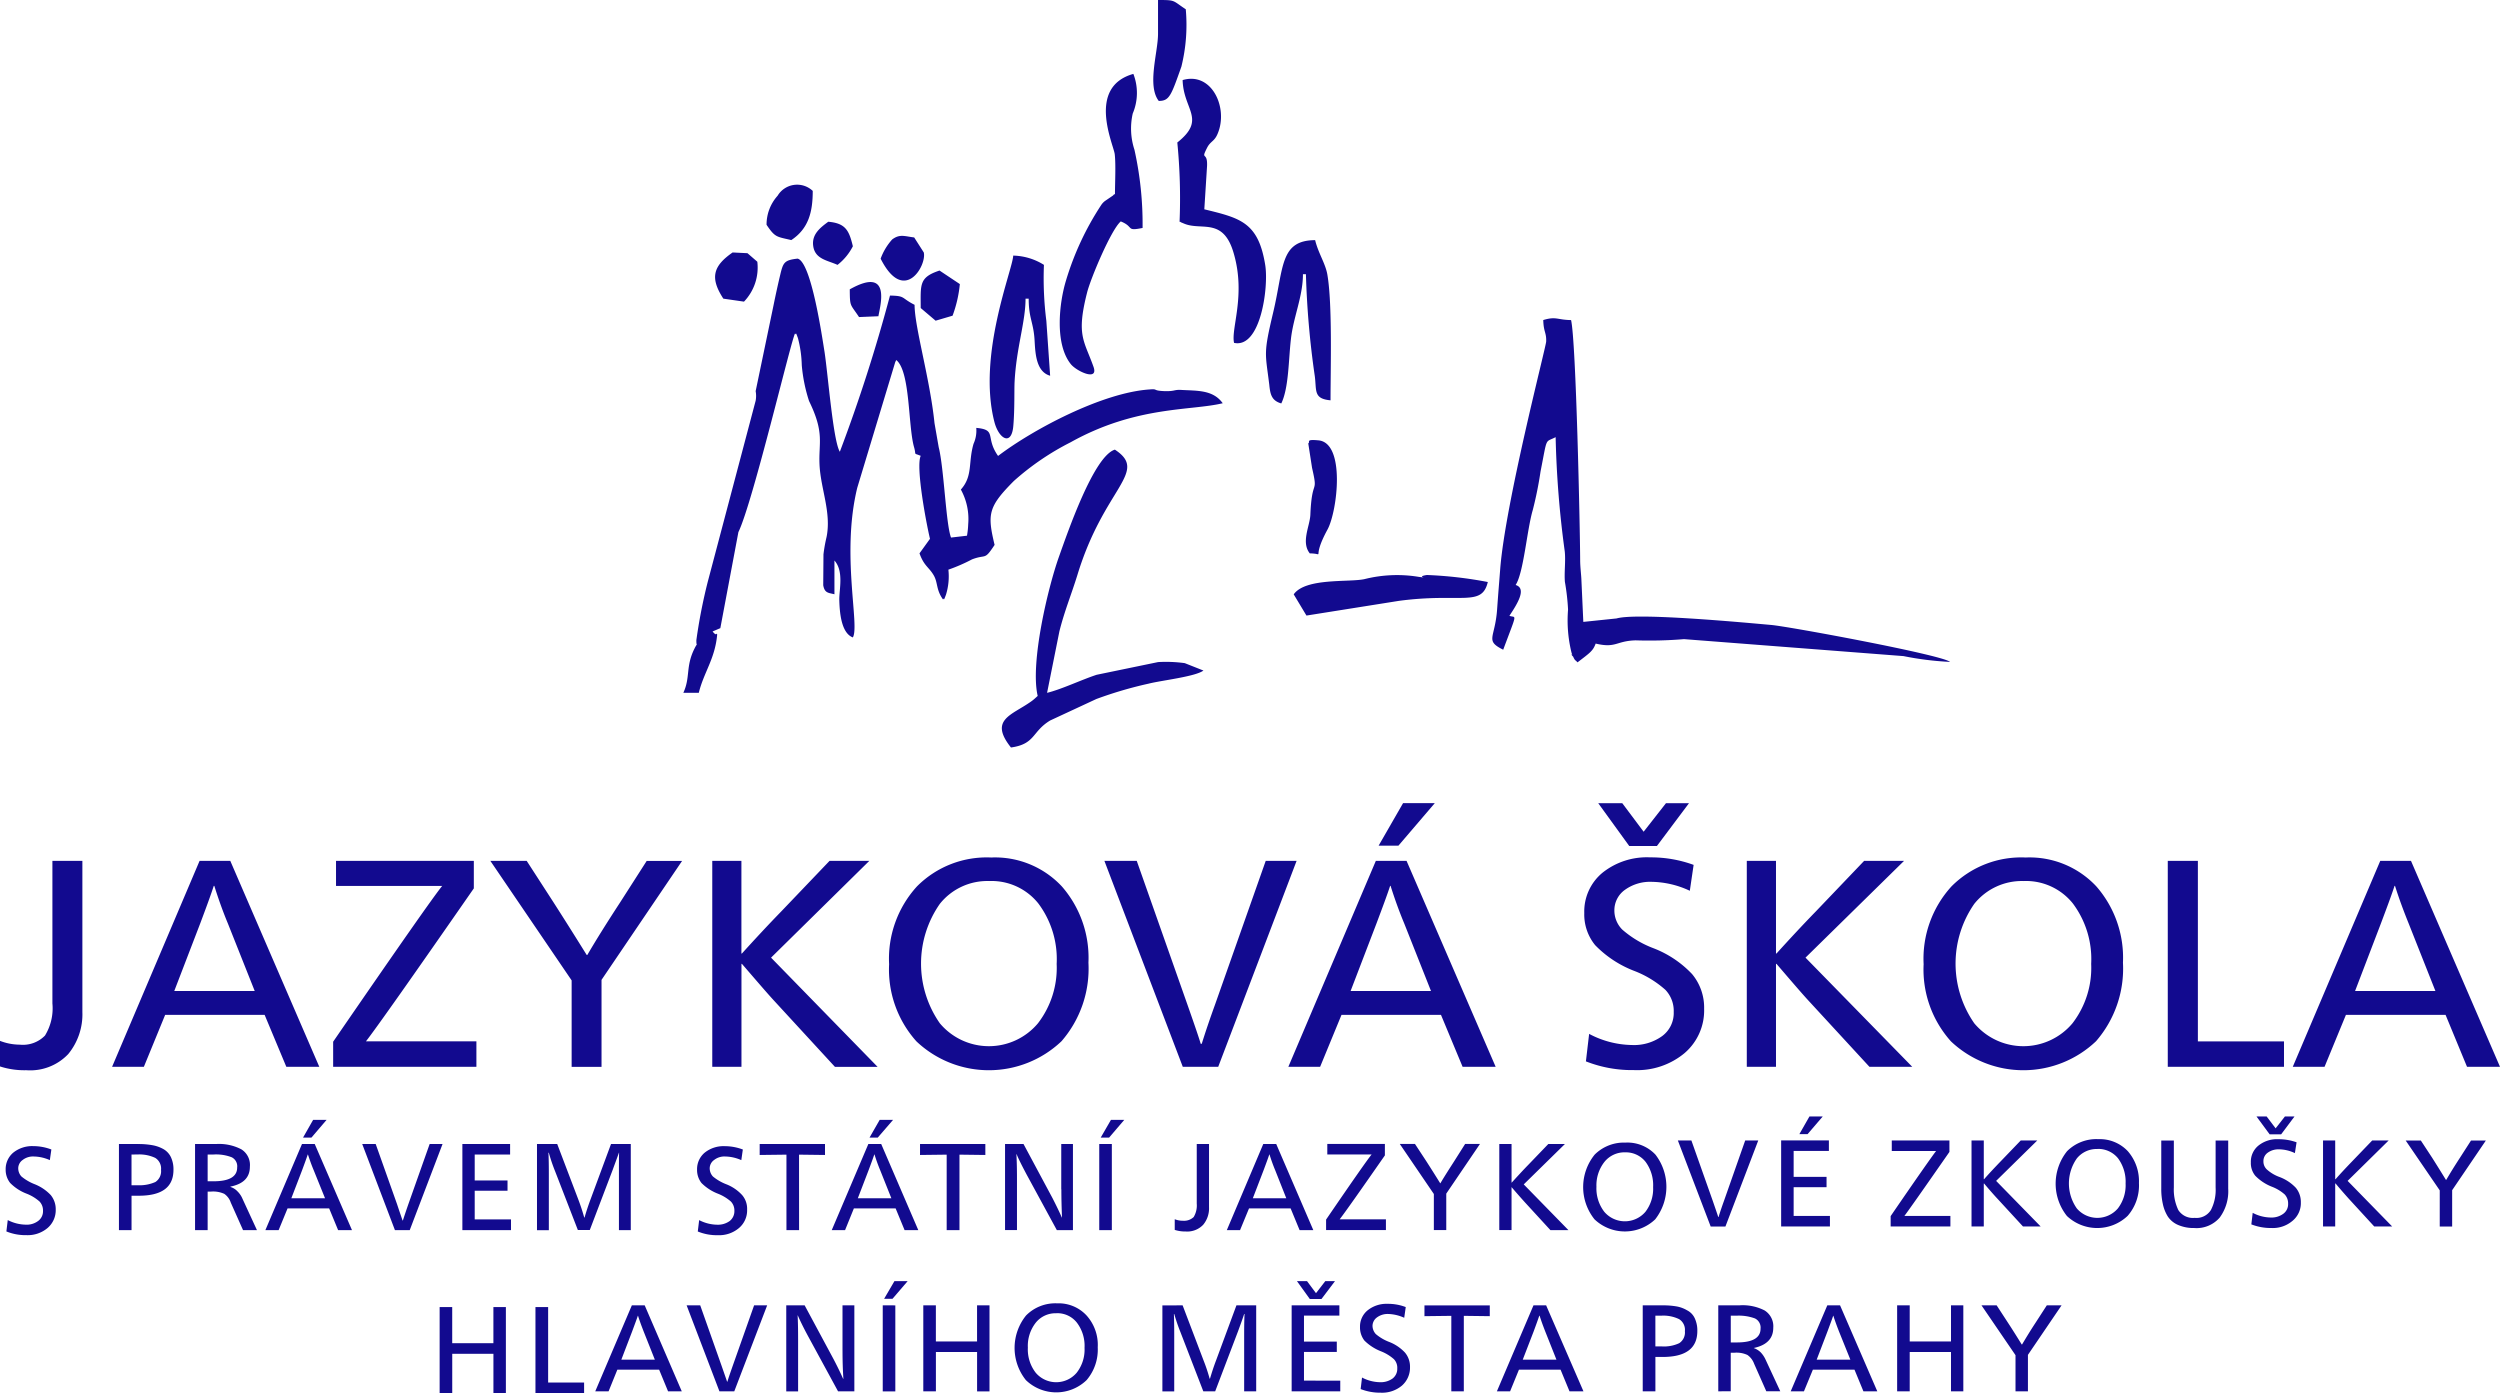<?xml version="1.0" encoding="UTF-8"?>
<svg xmlns="http://www.w3.org/2000/svg" width="206.364" height="115" viewBox="0 0 206.364 115">
  <g id="Logotype_JS" data-name="Logotype JS" transform="translate(-6 28)">
    <path id="Path_162" data-name="Path 162" d="M56.405,57.19h1.278c.4-1.664,1.351-2.822,1.518-4.826-.027-.013-.1-.073-.1-.04-.013.067-.08.027-.193-.1a.425.425,0,0,1-.087-.1l.639-.273,1.491-7.928c1.2-2.469,4.38-15.975,4.679-16.4.153.24-.027-.339.24.4a9.68,9.68,0,0,1,.313,2.223,13.114,13.114,0,0,0,.6,2.955c1.3,2.663.779,3.415.865,5.258.093,1.99.992,3.947.579,5.977a12.6,12.6,0,0,0-.253,1.418l-.02,2.549c.113.672.446.626.925.752V46.268c.792.892.386,2.4.4,3.248.027,1.018.153,2.736,1.118,3.1.592-.945-.978-6.863.366-12.354l3.122-10.33c0-.027.047-.1.047-.113s.04-.067.053-.1c1.165.952.965,5.425,1.464,7.182.213.739-.1.453.552.726-.426.919.479,5.671.765,6.849l-.865,1.2c.366,1.038.779,1.138,1.165,1.8.366.612.186,1.191.779,2.01.153-.24-.027.313.24-.393a5.091,5.091,0,0,0,.2-2.07,14.31,14.31,0,0,0,1.957-.852c1.2-.453.992.126,1.857-1.191-.606-2.543-.539-3.135,1.591-5.278a21.808,21.808,0,0,1,4.686-3.195c5.418-3.022,9.931-2.583,12.554-3.222-.812-1.132-2.143-1.018-3.448-1.1-.612-.027-.466.126-1.378.1-.992-.04-.493-.2-1.191-.14-3.914.253-9.645,3.3-12.527,5.491-1.092-1.551-.053-2.157-1.8-2.316a2.635,2.635,0,0,1-.226,1.318c-.453,1.564-.04,2.643-1.045,3.774a5.035,5.035,0,0,1,.606,2.856,6.742,6.742,0,0,1-.1.952l-1.318.153c-.426-1.118-.579-5.731-1.018-7.462l-.346-1.984c-.379-3.694-1.644-7.921-1.644-9.765-1.145-.579-.726-.739-2.03-.765a133.716,133.716,0,0,1-4.14,12.893c-.552-.879-.978-6.383-1.265-8.254-.2-1.218-1.092-7.422-2.223-7.688-1.112.126-1.191.326-1.438,1.358-.18.752-.393,1.731-.552,2.516l-1.471,7.062a2.172,2.172,0,0,1,0,.792L58.422,48.025a44.209,44.209,0,0,0-.939,4.806c-.013.7.16.073-.153.7-.752,1.5-.326,2.37-.925,3.661Zm41.215,50.561,1.731,4.553a14.189,14.189,0,0,1,.5,1.5h.027c.16-.539.326-1.045.5-1.5l1.684-4.553h1.631v7.1H102.7v-4.7c0-.765.013-1.318.033-1.684H102.7c-.166.506-.339.965-.493,1.391l-1.9,4.992h-.978l-1.884-4.879a14.422,14.422,0,0,1-.513-1.5H96.9c.013.366.027.919.027,1.684v4.7H95.95v-7.1Zm13.013,6.217v.879H106.62v-7.1h3.94v.852h-2.922v2.143h2.709v.852h-2.709v2.37Zm-3.574-8.214h.832l.739.992.765-.992h.8l-1.112,1.471h-.965Zm8.979,2.137-.126.885a3.442,3.442,0,0,0-1.325-.313,1.48,1.48,0,0,0-.919.28.876.876,0,0,0-.373.7,1.023,1.023,0,0,0,.273.679,3.781,3.781,0,0,0,1.078.639,3.527,3.527,0,0,1,1.331.892,1.8,1.8,0,0,1,.413,1.191,1.966,1.966,0,0,1-.666,1.531,2.538,2.538,0,0,1-1.744.586,4.436,4.436,0,0,1-1.664-.3l.113-.952a3.284,3.284,0,0,0,1.478.386,1.672,1.672,0,0,0,1.038-.3,1,1,0,0,0,.393-.839,1.019,1.019,0,0,0-.28-.765,3.641,3.641,0,0,0-1.078-.652,3.992,3.992,0,0,1-1.351-.879,1.75,1.75,0,0,1-.366-1.118,1.723,1.723,0,0,1,.626-1.378,2.481,2.481,0,0,1,1.644-.539,4.084,4.084,0,0,1,1.5.266Zm4.793,6.956H119.8v-6.23l-2.217.027v-.892h5.392v.892l-2.143-.027Zm-33.567-7.262a3.142,3.142,0,0,1,2.43,1.005,3.626,3.626,0,0,1,.919,2.623,3.881,3.881,0,0,1-.919,2.709,3.61,3.61,0,0,1-5.012,0,4.255,4.255,0,0,1,.013-5.332,3.393,3.393,0,0,1,2.569-1.005Zm-.067.819a2.088,2.088,0,0,0-1.7.779,3.1,3.1,0,0,0-.652,2.057,3.142,3.142,0,0,0,.652,2.077,2.217,2.217,0,0,0,3.375,0,3.1,3.1,0,0,0,.652-2.057,3.162,3.162,0,0,0-.639-2.09A2.05,2.05,0,0,0,87.2,108.4Zm-5.518-.652v7.1H80.654V111.6h-3.4v3.248H76.214v-7.1h1.038v2.982h3.4v-2.982Zm-7.774,0v7.1H72.866v-7.1Zm1.018-2-1.251,1.458h-.692l.852-1.458Zm-5.378,5.731v-3.734h.978v7.1H69.178l-2.5-4.6c-.373-.692-.639-1.245-.825-1.671h-.013c.027.493.04,1.165.04,2v4.273h-.978v-7.1h1.518l2.4,4.466c.333.639.586,1.165.772,1.591h.027c-.047-.666-.073-1.444-.073-2.323ZM57.8,107.751l1.751,4.952c.266.765.419,1.2.466,1.345h.027c.126-.419.286-.865.453-1.345l1.751-4.952h1.078l-2.716,7.1H59.387l-2.709-7.1Zm-16.042.14V115H40.73v-3.248h-3.4V115H36.29v-7.109h1.038v2.982h3.4v-2.982Zm3.488,0v6.23h2.969V115H44.2v-7.109Zm60.1-13.459,3.062,7.109h-1.132l-.739-1.791H103.1l-.739,1.791h-1.092l3.009-7.109Zm.832,4.48-.919-2.323c-.173-.413-.326-.839-.466-1.291h-.02c-.093.293-.253.719-.466,1.291l-.892,2.323Zm35.658,15.935v-7.1h1.784a3.945,3.945,0,0,1,2.043.426,1.545,1.545,0,0,1,.712,1.431c0,.879-.539,1.438-1.6,1.664v.013a1.573,1.573,0,0,1,.566.353,2.211,2.211,0,0,1,.413.626l1.2,2.583H145.8l-1.005-2.27a1.509,1.509,0,0,0-.552-.726,2.133,2.133,0,0,0-1.065-.186h-.313v3.182Zm1.032-6.244v2.21h.5c1.3,0,1.957-.379,1.957-1.132a.837.837,0,0,0-.466-.852,3.851,3.851,0,0,0-1.491-.226Zm-7.262-.852h1.631a6.5,6.5,0,0,1,1.152.087,2.6,2.6,0,0,1,.879.326,1.384,1.384,0,0,1,.626.652,2.388,2.388,0,0,1,.213,1.052c0,1.431-.952,2.143-2.869,2.143h-.592v2.836H135.6v-7.1Zm1.038.852v2.536h.506a2.97,2.97,0,0,0,1.464-.266,1.051,1.051,0,0,0,.466-.992,1.034,1.034,0,0,0-.479-.992,2.974,2.974,0,0,0-1.464-.286Zm25.42-.852v7.1h-1.018V111.6h-3.408v3.248h-1.038v-7.1h1.038v2.982h3.408v-2.982Zm1.5,0h1.251l.932,1.431c.426.652.8,1.251,1.138,1.8h.027c.286-.479.652-1.092,1.118-1.8l.925-1.431h1.218l-2.776,4.087v3.009h-1.025v-2.982Zm-11.675,0,3.075,7.1h-1.145l-.739-1.791h-3.435l-.739,1.791h-1.092l3.022-7.1Zm.852,4.486-.939-2.33c-.166-.426-.326-.852-.466-1.3h-.013c-.1.3-.26.726-.473,1.3l-.892,2.33Zm-25.114-4.486,3.082,7.1h-1.152l-.739-1.791h-3.435l-.732,1.791H123.56l3.022-7.1Zm.852,4.486-.925-2.33c-.166-.426-.326-.852-.466-1.3h-.027c-.1.3-.253.726-.466,1.3l-.9,2.33Zm70.1-18.092h1.251l.939,1.431c.426.672.792,1.265,1.132,1.817h.027c.286-.493.652-1.092,1.125-1.817l.919-1.431h1.225l-2.782,4.1v3h-1.025V98.26Zm-5.818,3.548v3.548h-1.005v-7.1h1.005v3.195h.033c.413-.473.865-.952,1.345-1.451l1.677-1.744h1.358l-3.388,3.335,3.674,3.761H195.98l-2.11-2.3c-.213-.24-.586-.652-1.078-1.245Zm-3.188-3.408-.14.9a3.124,3.124,0,0,0-1.325-.313,1.507,1.507,0,0,0-.919.28.837.837,0,0,0-.353.7.9.9,0,0,0,.266.666,3.155,3.155,0,0,0,1.065.639,3.593,3.593,0,0,1,1.345.892,1.837,1.837,0,0,1,.413,1.2,1.889,1.889,0,0,1-.679,1.518,2.5,2.5,0,0,1-1.744.6,4.436,4.436,0,0,1-1.664-.3l.113-.952a3.284,3.284,0,0,0,1.478.386,1.635,1.635,0,0,0,1.052-.313.975.975,0,0,0,.393-.825,1.085,1.085,0,0,0-.28-.765,3.478,3.478,0,0,0-1.092-.652,3.907,3.907,0,0,1-1.338-.892,1.641,1.641,0,0,1-.366-1.1,1.71,1.71,0,0,1,.626-1.391,2.45,2.45,0,0,1,1.644-.526,4.432,4.432,0,0,1,1.5.253Zm-3.308-2.123h.839l.739.978.765-.978h.792l-1.1,1.471h-.952Zm-2.336,1.984V98.12a3.669,3.669,0,0,1-.7,2.383,2.522,2.522,0,0,1-2.11.865,3.221,3.221,0,0,1-1.325-.253,1.934,1.934,0,0,1-.852-.7,3.233,3.233,0,0,1-.406-1.018,5.667,5.667,0,0,1-.133-1.278V94.146h1.038V98.02a3.94,3.94,0,0,0,.366,1.857,1.424,1.424,0,0,0,1.351.652,1.406,1.406,0,0,0,1.345-.652,3.625,3.625,0,0,0,.386-1.857V94.146Zm-10.717-.113a3.172,3.172,0,0,1,2.43.992,3.776,3.776,0,0,1,.919,2.629,3.826,3.826,0,0,1-.932,2.709,3.644,3.644,0,0,1-5.012.013,4.284,4.284,0,0,1,.013-5.352,3.415,3.415,0,0,1,2.583-.992Zm-.08.812a2.106,2.106,0,0,0-1.7.779,3.59,3.59,0,0,0,0,4.127,2.232,2.232,0,0,0,3.388,0,3.153,3.153,0,0,0,.639-2.057,3.264,3.264,0,0,0-.626-2.083,2.1,2.1,0,0,0-1.7-.772Zm-9.379,2.849v3.548h-1.012v-7.1h1.012v3.195h.027c.413-.473.865-.952,1.345-1.451l1.677-1.744h1.365l-3.395,3.335,3.674,3.761h-1.458l-2.117-2.3c-.226-.24-.592-.652-1.092-1.245Zm-2.842-2.6c-2.157,3.1-3.388,4.852-3.714,5.278h3.8v.865h-4.932v-.852c2.223-3.248,3.488-5.039,3.754-5.378h-3.661v-.865h4.759V95.1Zm-9.858,5.278v.865h-4.027v-7.1h3.941v.865h-2.909v2.143h2.716v.852h-2.716v2.37Zm-.592-8.214-1.251,1.458h-.679l.832-1.458Zm-10.843,1.984,1.757,4.966c.26.752.413,1.2.459,1.351h.027c.126-.426.286-.885.453-1.351l1.744-4.966h1.078l-2.709,7.1h-1.218l-2.709-7.1Zm-5.4.173a3.182,3.182,0,0,1,2.43.992,4.359,4.359,0,0,1-.02,5.345,3.636,3.636,0,0,1-5.006,0,4.251,4.251,0,0,1,.013-5.345A3.415,3.415,0,0,1,134.21,94.319Zm-.087.805a2.12,2.12,0,0,0-1.7.8,3.127,3.127,0,0,0-.652,2.037,3.165,3.165,0,0,0,.652,2.077,2.232,2.232,0,0,0,3.388,0,3.127,3.127,0,0,0,.639-2.043,3.246,3.246,0,0,0-.626-2.09,2.071,2.071,0,0,0-1.7-.779Zm-9.359,2.869v3.548h-1.012V94.432h1.012v3.188h.013c.426-.466.865-.952,1.345-1.444l1.677-1.744h1.371l-3.4,3.335,3.688,3.774H127.98l-2.11-2.3c-.226-.253-.6-.666-1.092-1.245Zm-9.212-3.561H116.8l.939,1.431c.426.666.805,1.265,1.145,1.817h.013c.286-.486.672-1.092,1.138-1.817l.905-1.431h1.225l-2.782,4.1v3.009h-1.025V98.559l-2.809-4.127Zm-1.245.945c-2.157,3.1-3.395,4.852-3.734,5.278h3.821v.885h-4.939v-.865c2.223-3.255,3.475-5.039,3.761-5.378h-3.661v-.865h4.753v.945ZM53.217,107.751l3.062,7.1H55.147l-.739-1.791H50.96l-.726,1.791h-1.1l3.022-7.1Zm.839,4.486-.925-2.33c-.166-.426-.326-.852-.466-1.3h-.013c-.1.3-.26.726-.473,1.3l-.892,2.33Zm42.913-10.717v-.879a1.784,1.784,0,0,0,.679.126,1.153,1.153,0,0,0,.885-.306,1.858,1.858,0,0,0,.253-1.112V94.432H99.8v5.205a2.128,2.128,0,0,1-.479,1.458,1.814,1.814,0,0,1-1.444.559,2.835,2.835,0,0,1-.912-.133Zm-5.192-7.089v7.109H90.738V94.432Zm1.025-1.99L91.55,93.906h-.692l.845-1.464Zm-5.2,5.731V94.432h.965v7.109H87.237l-2.5-4.6c-.366-.692-.652-1.251-.825-1.677H83.9c.027.5.047,1.152.047,2v4.273h-.985V94.432h1.524l2.4,4.48c.326.639.579,1.165.765,1.591h.013c-.027-.666-.053-1.444-.053-2.33ZM72.739,94.432l3.062,7.109H74.67l-.739-1.791H70.483l-.726,1.791h-1.1l3.022-7.109Zm.839,4.48-.925-2.323c-.173-.413-.326-.839-.466-1.291h-.02c-.093.293-.253.719-.466,1.291l-.892,2.323h2.769Zm.14-6.47-1.265,1.464h-.679l.839-1.464Zm-12.4,2.443-.126.879a3.4,3.4,0,0,0-1.318-.3,1.375,1.375,0,0,0-.925.286.848.848,0,0,0-.366.692.993.993,0,0,0,.266.672,3.969,3.969,0,0,0,1.078.632,3.5,3.5,0,0,1,1.331.9,1.735,1.735,0,0,1,.413,1.2A1.906,1.906,0,0,1,61,101.368a2.531,2.531,0,0,1-1.744.592,4.134,4.134,0,0,1-1.657-.306l.113-.939a3.31,3.31,0,0,0,1.471.379,1.658,1.658,0,0,0,1.052-.306,1.032,1.032,0,0,0,.386-.825,1.075,1.075,0,0,0-.286-.779,3.641,3.641,0,0,0-1.078-.652,3.9,3.9,0,0,1-1.351-.879,1.731,1.731,0,0,1-.366-1.112,1.769,1.769,0,0,1,.626-1.391,2.481,2.481,0,0,1,1.644-.539,4.227,4.227,0,0,1,1.5.273ZM79.2,101.541H78.144v-6.23l-2.2.027v-.905h5.392v.905L79.2,95.311Zm-13.239,0H64.918v-6.23l-2.21.027v-.905H68.1v.905l-2.143-.027ZM45.995,94.432l1.731,4.553q.3.789.5,1.518h.027c.153-.539.326-1.052.5-1.518l1.684-4.553h1.631v7.109h-.978v-4.7c0-.765,0-1.318.013-1.691h-.013c-.18.513-.353.965-.506,1.391l-1.9,4.992H47.7l-1.89-4.879a13.8,13.8,0,0,1-.506-1.5h-.033c.02.373.033.925.033,1.691v4.7h-.978V94.432Zm-3.814,6.224v.885H38.167V94.432h3.94V95.3H39.185v2.143h2.709v.845H39.185v2.37ZM31.011,94.432,32.775,99.4c.253.765.406,1.2.453,1.345h.027c.14-.426.286-.865.453-1.345l1.757-4.966h1.065l-2.709,7.109H32.6l-2.7-7.109Zm-5.032,0,3.075,7.109H27.91l-.739-1.791H23.736L23,101.541H21.906l3.022-7.109Zm.852,4.48-.939-2.323c-.173-.413-.326-.839-.473-1.291h-.013c-.1.293-.253.719-.466,1.291l-.892,2.323h2.782Zm.126-6.47-1.251,1.464h-.692l.832-1.464Zm-10.856,9.1V94.432h1.777a3.966,3.966,0,0,1,2.043.439,1.521,1.521,0,0,1,.706,1.431c0,.879-.526,1.431-1.6,1.644v.033a1.324,1.324,0,0,1,.566.353,1.869,1.869,0,0,1,.426.626l1.191,2.583H20.062l-1.012-2.27a1.423,1.423,0,0,0-.539-.726,2.228,2.228,0,0,0-1.078-.186H17.14v3.182ZM17.14,95.3v2.21h.479c1.3,0,1.957-.379,1.957-1.132a.829.829,0,0,0-.453-.852,3.572,3.572,0,0,0-1.5-.226Zm-7.322-.865h1.631a6.394,6.394,0,0,1,1.152.1,2.884,2.884,0,0,1,.879.313,1.514,1.514,0,0,1,.626.666,2.357,2.357,0,0,1,.213,1.045c0,1.438-.952,2.143-2.869,2.143h-.592v2.842H9.818V94.432Zm1.038.865v2.536h.506a3.217,3.217,0,0,0,1.464-.266,1.056,1.056,0,0,0,.466-1,1.034,1.034,0,0,0-.479-.992,3.062,3.062,0,0,0-1.464-.28ZM4.24,94.885l-.126.879a3.354,3.354,0,0,0-1.318-.3,1.387,1.387,0,0,0-.925.286.848.848,0,0,0-.366.692.993.993,0,0,0,.266.672,3.969,3.969,0,0,0,1.078.632,3.7,3.7,0,0,1,1.338.9,1.835,1.835,0,0,1,.413,1.2,1.932,1.932,0,0,1-.672,1.518,2.531,2.531,0,0,1-1.744.592,4.178,4.178,0,0,1-1.657-.306l.113-.939a3.337,3.337,0,0,0,1.478.379,1.563,1.563,0,0,0,1.032-.306.988.988,0,0,0,.4-.825,1.075,1.075,0,0,0-.286-.779,3.551,3.551,0,0,0-1.078-.652,3.791,3.791,0,0,1-1.345-.879,1.736,1.736,0,0,1-.373-1.112,1.769,1.769,0,0,1,.626-1.391,2.481,2.481,0,0,1,1.644-.539A4.227,4.227,0,0,1,4.24,94.885ZM0,88.029v-2.11a4.552,4.552,0,0,0,1.631.313,2.538,2.538,0,0,0,2.083-.752,4.315,4.315,0,0,0,.612-2.656V71.062H6.8V83.536A5.168,5.168,0,0,1,5.631,87.01,4.324,4.324,0,0,1,2.17,88.342,6.5,6.5,0,0,1,0,88.029ZM19.01,71.062l7.348,17H23.636l-1.791-4.287H13.632l-1.757,4.287H9.252l7.222-17Zm2.017,10.743-2.217-5.578c-.413-.992-.779-2.017-1.118-3.1h-.047c-.226.7-.606,1.737-1.118,3.1l-2.143,5.578Zm18.085-8.473q-7.718,11.113-8.906,12.627h9.119v2.1H27.5v-2.07Q35.514,74.33,36.5,73.132H27.737v-2.07H39.112v2.27Zm1.365-2.27h3L45.7,74.5c1.012,1.578,1.917,3.022,2.729,4.327h.053q1.018-1.747,2.7-4.327l2.2-3.435h2.922l-6.65,9.818v7.182H47.186V80.927l-6.709-9.865Zm20.728,8.5v8.5h-2.41v-17H61.2V78.71h.04c1.012-1.118,2.09-2.283,3.248-3.475l3.987-4.173h3.282L63.647,79.05l8.793,9.013H68.919l-5.059-5.5c-.539-.586-1.4-1.591-2.616-3Zm20.641-8.78a7.544,7.544,0,0,1,5.8,2.383,8.946,8.946,0,0,1,2.2,6.3,9.139,9.139,0,0,1-2.223,6.483,8.7,8.7,0,0,1-11.975.013,8.88,8.88,0,0,1-2.256-6.37,8.856,8.856,0,0,1,2.3-6.423,8.112,8.112,0,0,1,6.157-2.383Zm-.2,1.944a5.012,5.012,0,0,0-4.067,1.884,8.608,8.608,0,0,0,0,9.858,5.284,5.284,0,0,0,8.1,0,7.5,7.5,0,0,0,1.544-4.906,7.665,7.665,0,0,0-1.518-4.992,4.944,4.944,0,0,0-4.06-1.844Zm12.188-1.664L98.02,82.937c.639,1.817,1.005,2.9,1.092,3.222H99.2c.313-1.005.679-2.083,1.092-3.222l4.187-11.875h2.549l-6.47,17H97.634l-6.47-17Zm22.272,0,7.355,17h-2.729l-1.784-4.287h-8.214l-1.764,4.287h-2.623l7.222-17Zm2.017,10.743-2.21-5.578c-.413-.992-.785-2.017-1.125-3.1h-.04c-.226.7-.612,1.737-1.125,3.1l-2.137,5.578Zm.313-15.509-3,3.508H113.8l2.017-3.508ZM139.8,71.4l-.313,2.13a7.653,7.653,0,0,0-3.162-.739,3.541,3.541,0,0,0-2.2.666,2.061,2.061,0,0,0-.865,1.677,2.227,2.227,0,0,0,.652,1.6,8.411,8.411,0,0,0,2.556,1.531,8.671,8.671,0,0,1,3.208,2.143,4.313,4.313,0,0,1,.992,2.862,4.631,4.631,0,0,1-1.617,3.661,6.114,6.114,0,0,1-4.187,1.4,10.383,10.383,0,0,1-3.954-.719l.266-2.27a7.759,7.759,0,0,0,3.521.919,3.961,3.961,0,0,0,2.509-.739,2.359,2.359,0,0,0,.952-1.984,2.518,2.518,0,0,0-.686-1.83,8.381,8.381,0,0,0-2.609-1.578,8.973,8.973,0,0,1-3.188-2.11,4,4,0,0,1-.9-2.656,4.152,4.152,0,0,1,1.5-3.321,5.859,5.859,0,0,1,3.934-1.271,10.253,10.253,0,0,1,3.588.619ZM131.927,66.3h1.984l1.764,2.356,1.844-2.356h1.9l-2.649,3.534h-2.283L131.927,66.3ZM146.6,79.562v8.5h-2.41v-17h2.41V78.71h.04c1.012-1.118,2.09-2.283,3.248-3.475l3.987-4.173h3.295l-8.134,7.987,8.813,9.013h-3.534l-5.065-5.5c-.539-.586-1.4-1.591-2.609-3Zm20.641-8.78a7.544,7.544,0,0,1,5.8,2.383,8.946,8.946,0,0,1,2.2,6.3,9.139,9.139,0,0,1-2.223,6.483,8.7,8.7,0,0,1-11.975.013,8.88,8.88,0,0,1-2.256-6.37,8.856,8.856,0,0,1,2.3-6.423,8.112,8.112,0,0,1,6.157-2.383Zm-.2,1.944a5.033,5.033,0,0,0-4.074,1.884,8.638,8.638,0,0,0,0,9.858,5.291,5.291,0,0,0,8.107,0,7.5,7.5,0,0,0,1.544-4.906A7.665,7.665,0,0,0,171.1,74.57a4.953,4.953,0,0,0-4.06-1.844Zm14.384-1.664v14.9h7.109v2.1H178.94v-17Zm17.592,0,7.348,17h-2.722l-1.771-4.287h-8.227l-1.764,4.287h-2.623l7.222-17Zm2.017,10.743-2.21-5.578c-.4-.992-.785-2.017-1.125-3.1h-.04c-.226.7-.612,1.737-1.125,3.1L194.4,81.805ZM70.144,23.889c.013,1.478.027,1.165.765,2.283l1.6-.067c.113-.752,1.158-4.2-2.37-2.217Zm-1.012-2.023A4.565,4.565,0,0,0,70.4,20.328c-.313-1.318-.612-1.9-2.03-2.024-.652.479-1.371,1.032-1.245,1.984.14,1.118,1.2,1.2,2.01,1.578Zm3.561-.513c1.93,3.827,3.821.552,3.561-.513L75.462,19.6c-.812-.1-1.191-.3-1.817.166A4.844,4.844,0,0,0,72.693,21.353Zm-12.98,3.3,1.7.246a4.066,4.066,0,0,0,1.1-3.295L61.7,20.9l-1.225-.06c-1.644,1.138-1.87,2.117-.765,3.814Zm3.561-6.1c.712,1.065.839.978,2.043,1.265,1.444-.952,1.771-2.356,1.771-4.06a1.877,1.877,0,0,0-2.9.4,3.557,3.557,0,0,0-.912,2.4ZM76,25.427l1.231,1.045,1.4-.413a10.318,10.318,0,0,0,.6-2.609l-1.677-1.118C75.841,22.9,76,23.483,76,25.427ZM107.991,36.6l.313,2.017c.526,2.3-.013.719-.14,3.887-.047.932-.779,2.256-.047,3.175,1.378.013.047.626,1.464-1.97.825-1.531,1.5-7.2-.779-7.362-1.078-.1-.612.14-.812.253ZM95.59,2.8c0,1.518-.919,4.267.06,5.531.879,0,1.018-.426,1.87-2.836A14.363,14.363,0,0,0,97.88.765C96.755.027,97.068,0,95.59,0V2.8Zm11.2,46.261,1.052,1.751,7.615-1.211c5.152-.692,6.856.539,7.355-1.558a33.265,33.265,0,0,0-5.025-.579c-1.038.153.366.28-.679.153a11.029,11.029,0,0,0-4.473.186c-1.258.28-4.866-.126-5.844,1.258Zm20.6-22.625c.027.992.266.992.24,1.757-.013.426-3.4,13.439-3.8,18.844-.113,1.458-.126,1.544-.253,3.3-.173,2.37-1.025,2.529.506,3.295,1.2-3.222,1.065-2.583.513-2.8.6-.912,1.478-2.256.513-2.543.666-1.018.932-4.566,1.418-6.2a31.149,31.149,0,0,0,.639-3.175c.579-2.929.339-2.356,1.245-2.829a82.447,82.447,0,0,0,.752,9.425c.087.792-.053,1.731.013,2.523a18.565,18.565,0,0,1,.26,2.283,11.089,11.089,0,0,0,.28,3.534c.286.865-.226-.326.146.366.166.359.153.226.353.459,1.025-.785,1.278-.939,1.5-1.551,1.691.4,1.657-.213,3.288-.266a34.871,34.871,0,0,0,4.007-.1l18.112,1.4a25.638,25.638,0,0,0,3.847.479c-.652-.579-13.226-2.909-14.757-3.049-1.984-.173-11.023-1.038-12.767-.539l-2.749.286-.16-3.508c-.013-.366-.1-1.038-.1-1.578-.013-2.636-.339-18.125-.752-19.829-1.145-.013-1.231-.326-2.3,0ZM84.654,24.655h.26c0,1.677.419,1.944.493,3.561.06,1.065.16,2.483,1.278,2.8l-.313-4.526a27.915,27.915,0,0,1-.2-4.626,4.962,4.962,0,0,0-2.536-.765c-.033,1.138-2.982,8.2-1.551,13.738.373,1.418,1.438,2.024,1.564.266.113-1.318.067-2.935.1-3.561.14-2.822.905-4.952.905-6.883Zm21.114,8.64c.619-1.285.592-3.6.792-5.305.2-1.817.992-3.514.992-5.358h.246a72.46,72.46,0,0,0,.732,8.413c.16,1.2-.126,1.87,1.3,2,0-2.7.16-7.948-.266-10.4-.16-.9-.752-1.764-1.005-2.822-2.922.013-2.583,2.27-3.461,5.957-.825,3.475-.652,3.3-.326,5.971.08.779.18,1.318.992,1.551ZM97.621,6.61c.06,2.469,1.99,3.222-.439,5.152a47.031,47.031,0,0,1,.186,6.543c.04.013.1,0,.1.04l.339.14c1.444.552,3.195-.539,4.04,2.456,1,3.461-.253,6.2.02,7.362,2.183.473,2.862-4.566,2.576-6.4-.566-3.574-2.07-3.9-5.032-4.626l.226-3.574c.053-1.265-.552-.413,0-1.5.286-.566.612-.513.879-1.178.892-2.11-.479-5.132-2.9-4.413Zm-5.591,9.405c-.053.047-.126.047-.14.113l-.606.413a1.316,1.316,0,0,0-.386.386,23.688,23.688,0,0,0-2.909,6.244c-.539,1.771-.965,5.205.413,6.9.493.592,2.31,1.431,1.857.193-.765-2.157-1.431-2.563-.526-6.11.286-1.152,1.99-5.212,2.782-5.877,1.132.453.386.825,1.8.539a28.27,28.27,0,0,0-.672-6.457,5.608,5.608,0,0,1-.14-2.989A4.356,4.356,0,0,0,93.554,6.1c-3.874,1.092-1.637,5.824-1.538,6.623.1.865.02,2.356.02,3.288Zm-6.37,41.428-.266.24a2.87,2.87,0,0,1-.286.226c-1.6,1.138-3.488,1.491-1.657,3.794,2.03-.286,1.717-1.311,3.235-2.23L90.5,57.7a33.271,33.271,0,0,1,4.327-1.271c1.092-.273,3.821-.572,4.513-1.078l-1.544-.612a11.433,11.433,0,0,0-2.2-.087L90.525,55.7c-1.258.413-2.9,1.2-4.094,1.491l1.018-5.079c.413-1.651.992-3.055,1.478-4.626,2.21-7.282,5.931-8.513,3.1-10.37-1.744.539-3.9,6.836-4.619,8.853-.925,2.609-2.383,8.793-1.751,11.475Z" transform="translate(6 -28)" fill="#120a8f" fill-rule="evenodd"></path>
  </g>
</svg>
